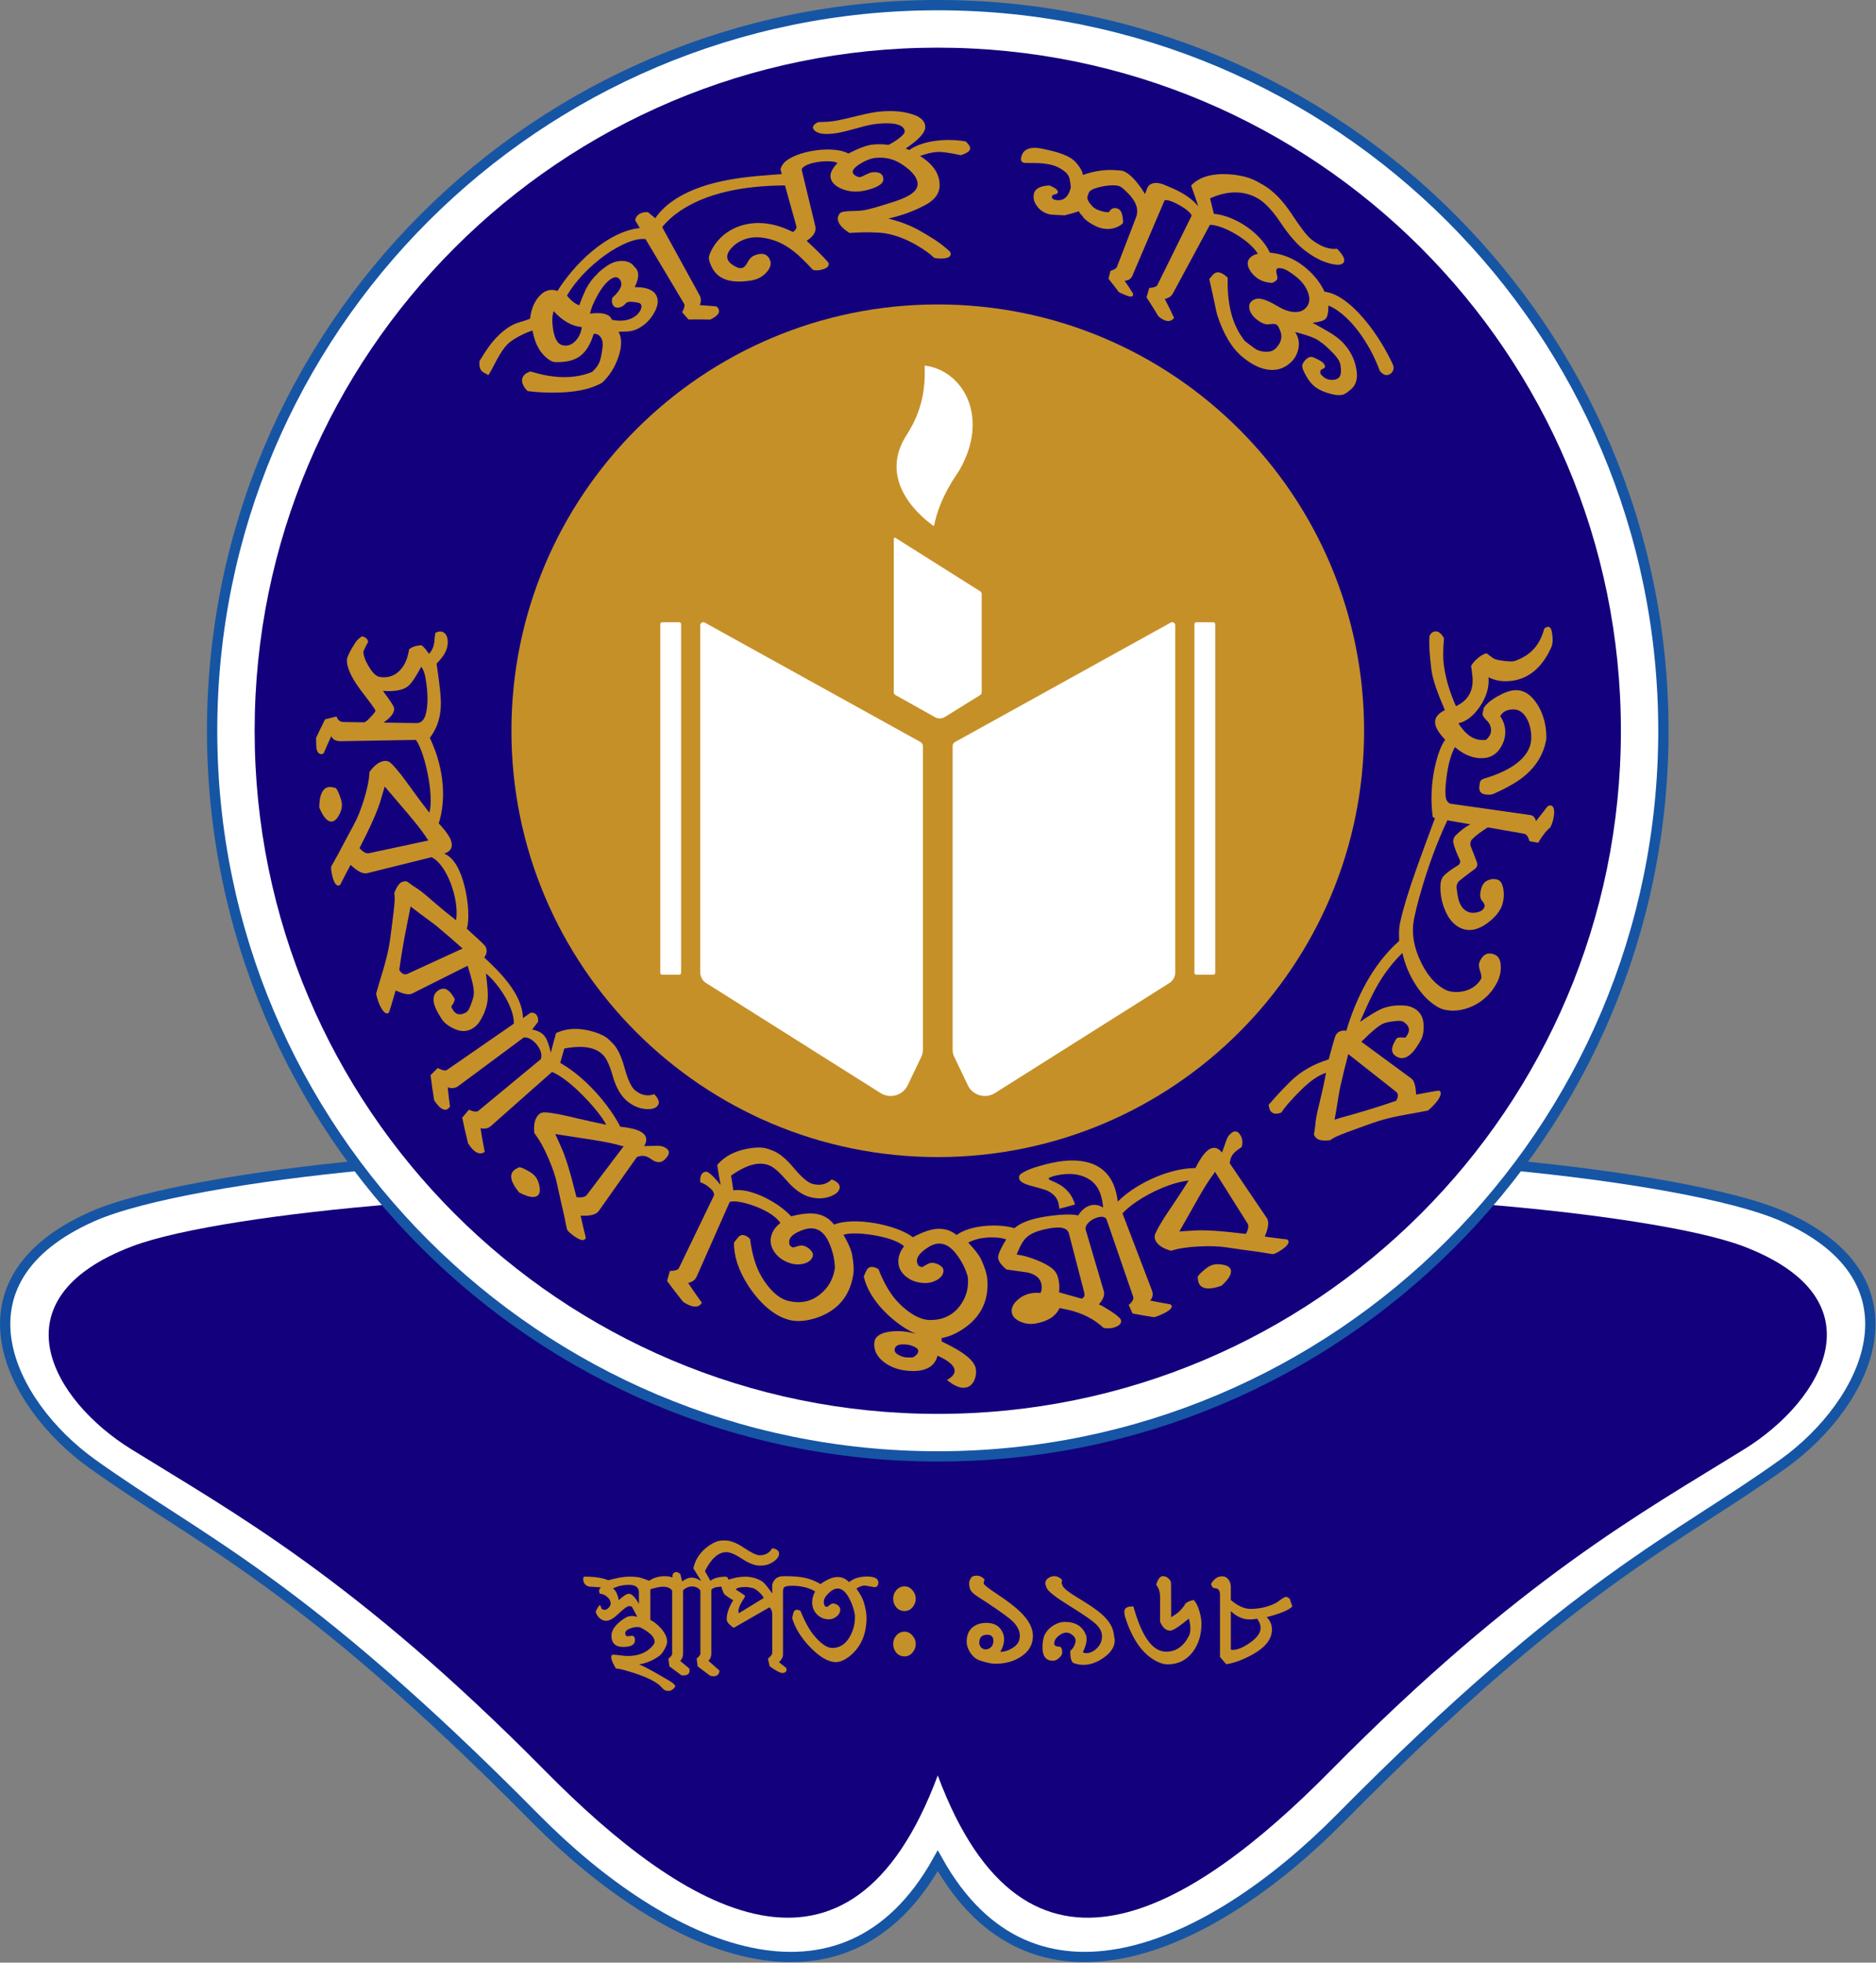 <?xml version="1.0" encoding="UTF-8" standalone="no"?>
<!-- Created with Inkscape (http://www.inkscape.org/) -->

<svg
   width="150"
   height="156.932"
   viewBox="0 0 39.688 41.522"
   version="1.1"
   id="svg5"
   xmlns="http://www.w3.org/2000/svg"
   xmlns:svg="http://www.w3.org/2000/svg"
   xmlns:rdf="http://www.w3.org/1999/02/22-rdf-syntax-ns#"
   xmlns:cc="http://creativecommons.org/ns#"
   xmlns:dc="http://purl.org/dc/elements/1.1/">
  <rect x="0" y="0" width="39.688" height="41.522" fill="#808080" stroke="none"/>
  <title
     id="title12571">Government Titumir College</title>
  <defs
     id="defs2">
    <clipPath
       id="clip0">
      <rect
         x="274"
         y="88"
         width="481"
         height="481"
         id="rect2" />
    </clipPath>
    <clipPath
       id="clip0-7">
      <rect
         x="274"
         y="88"
         width="481"
         height="481"
         id="rect2-4" />
    </clipPath>
  </defs>
  <g
     id="layer1"
     transform="translate(10.122,-20.234)">
    <g
       id="g30555"
       transform="matrix(0.174,0,0,0.174,-8.36,16.713)">
      <g
         id="g18687"
         transform="translate(-119.149,-61.343)">
        <path
           id="path2987"
           style="opacity:1;fill:#ffffff;fill-opacity:1;stroke:#1655a4;stroke-width:1.25;stroke-linecap:butt;stroke-linejoin:miter;stroke-miterlimit:4;stroke-dasharray:none;stroke-opacity:1"
           d="m 153.752,223.211 c -13.954,1.306 -27.495,3.619 -33.478,6.265 -17.674,7.816 -10.137,22.805 -0.115,30.021 12.936,9.314 25.218,14.107 53.934,43.155 15.922,16.107 37.47,25.732 48.945,5.167 11.476,20.565 33.023,10.94 48.945,-5.167 28.716,-29.048 40.998,-33.841 53.934,-43.155 10.023,-7.217 17.559,-22.206 -0.115,-30.021 -5.983,-2.646 -19.524,-4.959 -33.478,-6.265 h -69.287 z" />
        <path
           id="path13374"
           style="opacity:1;fill:#13007c;fill-opacity:1;stroke:none;stroke-width:0.234px;stroke-linecap:butt;stroke-linejoin:miter;stroke-opacity:1"
           d="m 156.985,227.978 c -13.303,1.072 -26.211,2.972 -31.915,5.144 -16.849,6.417 -9.665,18.725 -0.11,24.65 12.332,7.648 27.229,15.712 50.359,39.138 16.914,17.131 36.978,29.396 47.72,0.538 10.742,28.858 30.805,16.593 47.72,-0.538 23.129,-23.425 38.026,-31.49 50.359,-39.138 9.555,-5.925 16.74,-18.233 -0.11,-24.65 -5.704,-2.172 -18.612,-4.072 -31.915,-5.144 h -66.054 z" />
      </g>
      <path
         id="path27588"
         style="font-size:23.804px;line-height:1.25;font-family:JumunaOMJ;-inkscape-font-specification:JumunaOMJ;letter-spacing:0px;fill:#c69028;fill-opacity:1;stroke:none;stroke-width:0.524"
         d="m 78.034,207.53 c -0.168,3e-5 -0.337,0.007 -0.505,0.02 -0.39,0.027 -0.849,0.213 -1.376,0.56 -1.086,0.734 -1.745,1.674 -1.977,2.822 0.321,0.514 0.643,1.028 0.965,1.541 -0.806,-0.521 -1.444,-0.611 -2.326,0.04 l -0.222,-0.88 c -0.169,-0.173 -0.337,-0.26 -0.506,-0.26 -0.179,0 -0.327,0.107 -0.443,0.321 v 0.332 c -0.867,-0.298 -2.099,-0.147 -2.827,0.408 -0.654,-0.24 -1.043,-0.373 -1.17,-0.4 -0.306,-0.067 -0.733,-0.101 -1.281,-0.101 -0.622,0 -1.471,0.147 -2.546,0.441 -0.675,-0.294 -1.629,-0.441 -2.862,-0.441 -0.116,0 -0.174,0.094 -0.174,0.28 0,0.507 0.253,0.821 0.759,0.941 l 1.392,0.08 c -0.148,0.133 -0.221,0.28 -0.221,0.44 0,0.04 0.026,0.153 0.079,0.34 0.316,0 0.617,0.127 0.901,0.38 0.285,0.24 0.427,0.514 0.427,0.821 0,0.16 -0.084,0.327 -0.253,0.5 -0.169,0.173 -0.327,0.26 -0.475,0.26 -0.053,0 -0.137,-0.02 -0.253,-0.06 -0.116,-0.053 -0.185,-0.16 -0.206,-0.32 -0.021,-0.12 -0.084,-0.18 -0.19,-0.18 -0.253,0.36 -0.401,0.627 -0.443,0.801 0.158,0.52 0.474,0.867 0.949,1.041 0.074,0.027 0.19,0.04 0.348,0.04 0.39,0 0.891,-0.293 1.503,-0.88 0.622,-0.6 1.054,-0.901 1.297,-0.901 0.126,0 0.232,0.033 0.316,0.1 l 0.649,1.201 c -0.327,-0.067 -0.506,-0.1 -0.538,-0.1 -0.306,0 -0.548,0.04 -0.727,0.12 -0.453,0.24 -0.865,0.547 -1.234,0.921 -0.432,0.467 -0.649,0.914 -0.649,1.341 0,0.921 0.474,1.381 1.423,1.381 0.959,0 1.439,-0.274 1.439,-0.821 0,-0.36 -0.137,-0.54 -0.411,-0.54 -0.053,0 -0.132,0.014 -0.237,0.04 -0.095,0.013 -0.168,0.02 -0.221,0.02 -0.211,0 -0.316,-0.12 -0.316,-0.36 0,-0.24 0.195,-0.434 0.585,-0.58 0.306,-0.12 0.612,-0.18 0.917,-0.18 0.032,0 0.074,0.006 0.127,0.02 h 0.142 c 1.202,0.6 1.803,1.194 1.803,1.782 0,0.2 -0.184,0.467 -0.553,0.801 -0.685,0.614 -1.592,0.921 -2.72,0.921 -0.211,0 -0.511,-0.027 -0.901,-0.08 -0.39,-0.053 -0.675,-0.08 -0.854,-0.08 -0.169,0 -0.253,0.094 -0.253,0.28 0,0.294 0.189,0.76 0.569,1.401 0.264,0 0.775,0.113 1.534,0.34 1.803,0.534 3.057,1.094 3.764,1.681 0.2,0.2 0.343,0.347 0.427,0.44 0.158,0.173 0.379,0.26 0.664,0.26 0.327,0 0.606,-0.181 0.838,-0.541 -0.032,-0.2 -0.279,-0.433 -0.743,-0.7 -1.792,-1.067 -3.01,-1.728 -3.654,-1.982 0.938,-0.16 1.766,-0.514 2.483,-1.061 0.2,-0.147 0.401,-0.407 0.601,-0.78 0.211,-0.374 0.316,-0.68 0.316,-0.921 0,-0.507 -0.248,-1.047 -0.743,-1.621 -0.432,-0.48 -0.865,-0.821 -1.297,-1.021 v -3.722 c 0.83,-0.255 2.047,-0.623 2.653,0.14 v 7.665 c 0,0.187 -0.153,0.394 -0.458,0.621 l 0.126,0.941 1.455,1.08 c 0.032,0 0.068,0.007 0.111,0.02 h 0.111 c 0.517,0 0.775,-0.194 0.775,-0.58 0,-0.027 -0.011,-0.114 -0.032,-0.26 l -1.107,-0.921 c 0.232,-0.24 0.348,-0.534 0.348,-0.88 v -7.685 c 0.503,-0.588 1.576,-0.72 2.104,0 v 7.645 c 0,0.187 -0.153,0.394 -0.458,0.621 l 0.127,0.961 1.518,1.141 c 0.169,0.04 0.305,0.06 0.411,0.06 0.443,0 0.685,-0.227 0.728,-0.68 l -1.344,-1.201 c 0.232,-0.24 0.348,-0.534 0.348,-0.881 v -7.705 c 0.1,-0.254 0.51,-0.399 1.228,-0.432 0.045,0.248 0.159,0.552 0.341,0.913 0.38,0.307 0.743,0.553 1.091,0.74 -0.527,0.841 -0.791,1.615 -0.791,2.322 0,0.307 0.284,0.654 0.854,1.041 l 4.349,-2.502 c 0.221,0.213 0.332,0.493 0.332,0.84 v 4.703 c 0,0.187 -0.174,0.42 -0.522,0.701 l 0.206,0.921 c 0.759,0.547 1.265,0.821 1.518,0.821 0.358,0 0.537,-0.14 0.537,-0.421 0,-0.027 -0.011,-0.086 -0.032,-0.18 l -0.886,-0.721 c 0.327,-0.294 0.49,-0.607 0.49,-0.941 v -7.645 c 0,-0.267 0.057,-0.448 0.172,-0.542 0.554,-0.299 2.601,-0.204 3.735,0.542 -0.242,0.427 -0.364,0.867 -0.364,1.321 0,0.574 0.195,1.061 0.585,1.461 0.401,0.4 0.886,0.601 1.455,0.601 0.327,0 0.638,-0.113 0.933,-0.34 0.295,-0.24 0.443,-0.527 0.443,-0.861 0,-0.187 -0.095,-0.353 -0.285,-0.5 -0.179,-0.147 -0.374,-0.22 -0.585,-0.22 -0.127,0 -0.279,0.073 -0.458,0.22 -0.169,0.133 -0.259,0.2 -0.269,0.2 -0.074,0 -0.169,-0.04 -0.285,-0.12 -0.084,-0.187 -0.126,-0.347 -0.126,-0.48 0,-0.334 0.195,-0.687 0.585,-1.06 0.39,-0.387 0.759,-0.58 1.107,-0.58 0.527,0 1.001,0.407 1.423,1.221 0.327,0.614 0.549,1.261 0.665,1.941 l 0.016,0.12 v 0.16 c 0,0.921 -0.227,1.754 -0.68,2.502 -0.517,0.854 -1.207,1.28 -2.072,1.28 -0.633,0 -1.365,-0.494 -2.198,-1.481 -0.58,-0.694 -1.139,-1.701 -1.676,-3.022 -0.148,-0.093 -0.29,-0.14 -0.427,-0.14 -0.211,0 -0.353,0.113 -0.427,0.34 -0.063,0.227 -0.116,0.447 -0.158,0.66 0.337,1.147 1.002,2.262 1.993,3.342 1.255,1.348 2.367,2.021 3.337,2.021 0.527,0 1.123,-0.274 1.787,-0.821 1.286,-1.094 1.93,-2.628 1.93,-4.603 0,-0.48 -0.111,-1.101 -0.332,-1.861 -0.137,-0.454 -0.437,-1.007 -0.901,-1.661 0.39,-0.24 0.728,-0.36 1.012,-0.36 0.063,0 0.469,0.067 1.217,0.2 0.137,-0.04 0.211,-0.06 0.221,-0.06 0.148,-0.093 0.222,-0.26 0.222,-0.501 0,-0.494 -0.464,-0.74 -1.392,-0.74 -0.896,0 -1.619,0.227 -2.167,0.68 -0.411,-0.414 -0.875,-0.621 -1.392,-0.621 -0.59,0 -1.286,0.287 -2.087,0.861 -1.517,-0.91 -2.9,-0.957 -4.476,-0.961 -0.622,0 -1.044,0.234 -1.265,0.701 -0.063,0.133 -0.106,0.233 -0.127,0.3 v 1.101 c -0.569,-0.827 -0.996,-1.327 -1.281,-1.501 -0.611,-0.36 -1.292,-0.541 -2.04,-0.541 -0.19,0 -0.427,0.02 -0.712,0.06 -0.285,0.027 -0.669,0.114 -1.154,0.26 -0.05,0.015 -0.095,0.03 -0.141,0.045 -0.028,-0.189 -0.119,-0.311 -0.274,-0.366 -0.854,0 -1.492,0.167 -1.914,0.501 l -0.665,-1.181 c 0.77,-1.534 1.64,-2.301 2.61,-2.301 0.453,0 1.091,0.273 1.914,0.82 0.833,0.547 1.566,0.821 2.198,0.821 0.559,0 1.044,-0.127 1.455,-0.38 0.559,-0.347 0.838,-0.707 0.838,-1.08 0,-0.347 -0.279,-0.567 -0.838,-0.66 -0.327,0.574 -0.838,0.86 -1.534,0.86 -0.358,0 -0.986,-0.3 -1.882,-0.901 -0.885,-0.6 -1.654,-0.9 -2.308,-0.901 v 0 z m 30.604,4.283 c -0.264,7e-5 -0.47,0.054 -0.618,0.16 -0.212,0.267 -0.317,0.52 -0.317,0.76 0,0.387 0.074,0.694 0.222,0.921 0.148,0.213 0.417,0.447 0.809,0.701 1.766,1.134 3.046,2.015 3.839,2.642 0.867,0.694 1.301,1.401 1.301,2.121 0,0.08 -0.016,0.207 -0.048,0.38 -0.064,0.44 -0.36,0.821 -0.888,1.141 -0.486,0.294 -0.967,0.44 -1.443,0.44 0.307,-0.52 0.46,-1.041 0.46,-1.561 0,-0.187 -0.026,-0.374 -0.079,-0.56 -0.328,-0.934 -1.015,-1.401 -2.062,-1.401 -0.73,0 -1.317,0.2 -1.761,0.601 -0.434,0.4 -0.65,0.967 -0.65,1.701 0,0.387 0.127,0.794 0.38,1.221 0.254,0.414 0.55,0.714 0.888,0.901 0.222,0.12 0.629,0.254 1.222,0.401 0.338,0.093 0.693,0.14 1.063,0.14 1.132,0 2.131,-0.273 2.998,-0.82 1.005,-0.64 1.507,-1.495 1.507,-2.562 0,-0.961 -0.518,-1.941 -1.555,-2.942 -0.613,-0.6 -1.576,-1.334 -2.887,-2.202 -1.036,-0.68 -1.554,-1.101 -1.554,-1.261 0,-0.04 0.016,-0.113 0.048,-0.22 0.032,-0.107 0.048,-0.193 0.048,-0.26 -0.275,-0.293 -0.582,-0.441 -0.92,-0.441 z m 9.429,0.06 c -0.254,0 -0.492,0.073 -0.714,0.22 -0.254,0.16 -0.381,0.367 -0.381,0.621 0,0.173 0.063,0.393 0.19,0.66 0.201,0.4 1.143,1.121 2.824,2.161 1.83,1.134 2.929,1.914 3.3,2.341 0.381,0.414 0.571,0.854 0.571,1.321 0,0.56 -0.206,1.041 -0.619,1.441 -0.412,0.4 -0.846,0.601 -1.301,0.601 -0.159,0 -0.296,-0.04 -0.412,-0.12 0.307,-0.6 0.46,-1.121 0.46,-1.561 0,-0.24 -0.027,-0.42 -0.08,-0.54 -0.423,-1.054 -1.28,-1.581 -2.57,-1.581 -0.455,0 -0.909,0.14 -1.364,0.42 -0.455,0.267 -0.804,0.627 -1.047,1.081 -0.201,0.387 -0.301,0.914 -0.301,1.581 0,1.094 0.418,1.641 1.253,1.641 0.222,0 0.428,-0.073 0.619,-0.22 0.349,-0.254 0.523,-0.514 0.523,-0.781 0,-0.48 -0.127,-0.72 -0.381,-0.72 -0.391,0 -0.587,-0.127 -0.587,-0.38 0,-0.32 0.169,-0.62 0.507,-0.901 0.338,-0.28 0.666,-0.42 0.983,-0.42 0.243,0 0.486,0.1 0.73,0.3 0.254,0.2 0.381,0.42 0.381,0.66 0,0.2 -0.063,0.427 -0.19,0.68 -0.127,0.254 -0.275,0.434 -0.444,0.541 -0.011,0.04 -0.016,0.086 -0.016,0.14 0,0.827 0.148,1.294 0.444,1.401 0.37,0.133 0.756,0.2 1.158,0.2 0.825,0 1.65,-0.293 2.475,-0.88 0.888,-0.627 1.333,-1.334 1.333,-2.121 0,-0.08 -0.021,-0.214 -0.064,-0.401 -0.032,-0.187 -0.053,-0.327 -0.064,-0.42 -0.127,-0.867 -0.693,-1.715 -1.698,-2.542 -0.486,-0.414 -1.412,-1.034 -2.776,-1.861 -1.036,-0.627 -1.613,-1.087 -1.729,-1.38 -0.085,-0.187 -0.132,-0.32 -0.143,-0.401 0.042,-0.053 0.063,-0.167 0.063,-0.34 -0.286,-0.294 -0.597,-0.44 -0.936,-0.44 z m 13.204,0 c -0.338,0 -0.614,0.347 -0.825,1.041 0.317,0.4 0.476,0.901 0.476,1.501 v 3.002 c 0.307,0.721 0.714,1.081 1.222,1.081 0.275,0 0.772,-0.28 1.491,-0.841 0.233,-0.173 0.492,-0.38 0.777,-0.62 0.127,0.374 0.19,0.787 0.19,1.241 0,0.36 -0.058,0.647 -0.174,0.86 -0.656,1.281 -1.576,1.921 -2.761,1.921 -1.65,0 -2.977,-1.828 -3.982,-5.484 -0.032,-0.013 -0.074,-0.02 -0.127,-0.02 -0.656,0 -0.983,0.213 -0.983,0.64 0,0.213 0.026,0.407 0.079,0.58 0.878,2.842 2.205,4.683 3.982,5.523 0.423,0.2 0.83,0.301 1.222,0.301 1.269,0 2.289,-0.514 3.061,-1.541 0.687,-0.934 1.031,-2.068 1.031,-3.402 0,-0.454 -0.085,-0.967 -0.254,-1.541 -0.19,-0.64 -0.423,-1.088 -0.698,-1.341 -0.677,0.147 -1.053,0.374 -1.127,0.681 -0.275,0.36 -0.513,0.627 -0.714,0.801 -0.116,0.107 -0.412,0.313 -0.888,0.62 l -0.016,-4.103 c 0,-0.24 -0.106,-0.447 -0.317,-0.621 -0.201,-0.187 -0.423,-0.28 -0.666,-0.28 z m 7.191,0.02 c -0.55,0 -0.999,0.313 -1.348,0.94 0.106,0.334 0.243,0.501 0.412,0.501 0.455,0 0.682,0.274 0.682,0.821 v 7.545 l 0.746,0.88 c 0.941,-0.12 2.025,-0.521 3.252,-1.201 1.544,-0.867 2.316,-1.874 2.316,-3.022 0,-0.56 -0.212,-1.061 -0.635,-1.501 1.671,-0.427 2.707,-0.86 3.109,-1.301 l -0.317,-0.941 c -0.18,-0.147 -0.333,-0.22 -0.46,-0.22 -0.116,0 -0.318,0.107 -0.603,0.32 -0.36,0.254 -0.56,0.393 -0.603,0.42 -0.952,0.48 -1.983,0.721 -3.093,0.721 -0.761,0 -1.56,-0.36 -2.396,-1.081 v -1.601 c 0,-0.347 -0.1,-0.647 -0.301,-0.901 -0.19,-0.254 -0.444,-0.38 -0.762,-0.38 z m -72.143,1.041 c 0.822,0 1.234,0.3 1.234,0.901 v 1.421 c -0.443,-0.827 -0.854,-1.241 -1.234,-1.241 -0.232,0 -0.638,0.26 -1.218,0.78 -0.116,-0.694 -0.348,-1.167 -0.696,-1.421 0.58,-0.294 1.218,-0.44 1.914,-0.44 z m 33.495,0.181 c -0.382,0.01 -0.703,0.166 -0.965,0.469 -0.255,0.297 -0.382,0.642 -0.382,1.033 0,0.391 0.127,0.744 0.382,1.057 0.271,0.297 0.605,0.446 1.003,0.446 0.382,0 0.7,-0.149 0.955,-0.446 0.271,-0.313 0.406,-0.665 0.406,-1.057 0,-0.391 -0.135,-0.736 -0.406,-1.033 -0.255,-0.313 -0.573,-0.469 -0.955,-0.469 -0.012,0 -0.025,-2.5e-4 -0.037,0 z m -19.293,0.079 c 0.232,0 0.533,0.047 0.902,0.14 0.2,0.053 0.453,0.22 0.759,0.501 0.306,0.28 0.485,0.514 0.537,0.701 l -3.005,1.841 c -0.042,-0.093 -0.063,-0.174 -0.063,-0.24 0,-0.28 0.132,-0.647 0.395,-1.101 l 0.411,-0.68 c 0,-0.053 -0.021,-0.106 -0.064,-0.16 -0.422,-0.294 -0.78,-0.527 -1.075,-0.701 0.158,-0.2 0.559,-0.301 1.202,-0.301 z m 59.004,2.942 c 0.73,0.667 1.476,1.001 2.237,1.001 0.412,0 0.73,-0.033 0.952,-0.1 0.243,0.334 0.381,0.647 0.412,0.94 0.011,0.04 0.016,0.107 0.016,0.201 0,0.587 -0.433,1.187 -1.301,1.801 -0.814,0.574 -1.518,0.86 -2.11,0.86 -0.085,0 -0.153,-0.013 -0.206,-0.04 z m -39.711,2.489 c -0.382,0.01 -0.703,0.166 -0.965,0.469 -0.255,0.297 -0.382,0.642 -0.382,1.033 0,0.391 0.127,0.744 0.382,1.057 0.271,0.297 0.605,0.446 1.003,0.446 0.382,0 0.7,-0.149 0.955,-0.446 0.271,-0.313 0.406,-0.665 0.406,-1.057 0,-0.391 -0.135,-0.736 -0.406,-1.033 -0.255,-0.313 -0.573,-0.469 -0.955,-0.469 -0.012,0 -0.025,-2.5e-4 -0.037,0 z m 10.077,0.373 c 0.508,0 0.762,0.24 0.762,0.721 0,0.414 -0.143,0.714 -0.428,0.901 -0.18,0.107 -0.344,0.16 -0.492,0.16 -0.222,0 -0.412,-0.08 -0.571,-0.24 -0.148,-0.16 -0.222,-0.354 -0.222,-0.58 0,-0.64 0.317,-0.961 0.952,-0.961 z" />
      <g
         id="g30528">
        <path
           d="m 15.037,109.088 c 0,-49.072 39.781,-88.853 88.853,-88.853 49.072,0 88.853,39.781 88.853,88.853 0,49.072 -39.781,88.853 -88.853,88.853 -49.072,0 -88.853,-39.781 -88.853,-88.853 z"
           fill="#4472c4"
           fill-rule="evenodd"
           id="path7"
           style="fill:#1655a4;fill-opacity:1;stroke-width:0.37" />
        <path
           d="m 16.289,109.088 c 0,-48.381 39.22,-87.601 87.601,-87.601 48.381,0 87.601,39.22 87.601,87.601 0,48.381 -39.22,87.601 -87.601,87.601 -48.381,0 -87.601,-39.22 -87.601,-87.601 z"
           fill="#4472c4"
           fill-rule="evenodd"
           id="path872"
           style="fill:#ffffff;fill-opacity:1;stroke-width:0.365" />
        <g
           id="g30506">
          <path
             d="m 20.833,109.088 c 0,-45.871 37.186,-83.058 83.058,-83.058 45.871,0 83.058,37.186 83.058,83.058 0,45.871 -37.186,83.058 -83.058,83.058 -45.871,0 -83.058,-37.186 -83.058,-83.058 z"
             fill="#4472c4"
             fill-rule="evenodd"
             id="path892"
             style="fill:#13007c;fill-opacity:1;stroke-width:0.346" />
          <g
             id="g30478">
            <path
               id="path7-4"
               style="fill:#c69028;fill-opacity:1;stroke:none;stroke-width:0.703;stroke-miterlimit:4;stroke-dasharray:none;stroke-opacity:1"
               d="m 117.159,161.765 c -1.496,0.374 -2.548,0.749 -3.184,1.219 -0.168,0.119 -0.23,0.304 -0.184,0.558 0.055,0.304 0.443,0.578 1.181,0.799 1.191,0.335 1.863,0.508 2.126,0.62 0.791,0.343 1.288,0.851 1.465,1.551 0.055,0.216 0.089,0.447 0.103,0.692 0.64,-0.162 1.277,-0.334 1.911,-0.516 -0.352,-1.221 -1.125,-2.082 -2.27,-2.636 -0.352,-0.159 -0.611,-0.276 -0.801,-0.355 -0.07,-0.036 -0.113,-0.087 -0.129,-0.154 -0.012,-0.05 0.015,-0.092 0.082,-0.126 0.293,-0.108 0.462,-0.17 0.521,-0.185 1.263,-0.326 2.371,-0.348 3.378,-0.04 1.127,0.357 1.907,1.062 2.293,2.164 0.182,0.518 0.298,1.088 0.343,1.708 -1.22,-0.779 -2.396,-0.089 -3.032,0.96 -0.445,-0.142 -1.206,-0.153 -2.304,-0.075 -0.914,0.086 -1.706,0.192 -2.391,0.335 -1.382,0.287 -2.392,0.694 -3.051,1.283 -2.013,-0.602 -5.385,-0.385 -7.035,0.824 -0.647,-0.509 -1.347,-0.758 -2.124,-0.756 -0.055,1.5e-4 -0.11,0.002 -0.167,0.004 -0.854,0.043 -1.843,0.393 -3.029,1.029 -1.02,-0.795 -2.83,-1.402 -4.621,-1.711 -1.795,-0.31 -3.688,-0.343 -4.952,0.175 -0.505,-0.649 -1.125,-1.06 -1.88,-1.245 -0.866,-0.212 -1.96,-0.119 -3.349,0.236 -1.193,-1.341 -3.752,-2.85 -5.778,-3.141 -0.432,-0.062 -0.851,-0.072 -1.245,-0.015 -0.101,-0.6 -0.192,-1.198 -0.275,-1.796 1.071,-0.751 2.019,-1.214 2.869,-1.379 0.631,-0.122 1.209,-0.08 1.75,0.13 0.597,0.232 1.297,0.871 2.194,1.913 0.909,1.045 1.845,1.689 2.736,1.932 0.787,0.215 1.517,0.228 2.172,0.046 0.89,-0.25 1.375,-0.625 1.475,-1.095 0.093,-0.438 -0.234,-0.792 -0.963,-1.087 -0.612,0.614 -1.41,0.803 -2.365,0.54 -0.485,-0.133 -1.256,-0.752 -2.197,-1.871 -0.93,-1.118 -1.763,-1.837 -2.591,-2.163 -0.213,-0.084 -0.429,-0.161 -0.647,-0.231 -0.209,-0.07 -0.445,-0.114 -0.711,-0.134 -0.375,-0.028 -0.807,-0.007 -1.302,0.057 -1.748,0.25 -3.132,0.897 -4.108,2.06 0.121,0.804 0.259,1.61 0.414,2.417 -0.682,-0.842 -1.208,-1.375 -1.632,-1.597 -0.322,-0.033 -0.557,0.084 -0.703,0.357 -0.121,0.227 -0.167,0.534 -0.133,0.921 0.377,0.121 0.736,0.326 1.082,0.615 0.404,0.318 0.604,0.633 0.595,0.954 l -4.28,8.862 c -0.105,0.217 -0.469,0.338 -1.098,0.351 -0.115,0.403 -0.228,0.807 -0.34,1.211 0.625,0.854 1.274,1.7 1.949,2.538 0.27,0.177 0.498,0.305 0.681,0.385 0.26,0.113 0.494,0.177 0.701,0.192 0.407,0.03 0.708,-0.127 0.903,-0.464 -0.15,-0.206 -0.298,-0.412 -0.445,-0.619 -0.421,-0.593 -0.83,-1.19 -1.227,-1.789 0.515,-0.106 0.86,-0.368 1.041,-0.776 l 4.013,-9.071 c 0.26,-0.084 0.647,-0.083 1.102,-0.017 1.588,0.231 4.204,1.275 5.061,2.573 -0.527,0.409 -0.888,0.886 -1.07,1.441 -0.23,0.701 -0.129,1.397 0.332,2.081 0.477,0.689 1.183,1.169 2.101,1.419 0.526,0.144 1.067,0.133 1.613,-0.032 0.55,-0.182 0.87,-0.488 0.969,-0.905 0.055,-0.234 -0.046,-0.478 -0.299,-0.734 -0.236,-0.252 -0.517,-0.42 -0.845,-0.505 -0.197,-0.051 -0.458,-0.022 -0.787,0.084 -0.308,0.094 -0.471,0.138 -0.488,0.133 -0.115,-0.032 -0.25,-0.123 -0.402,-0.274 -0.065,-0.269 -0.072,-0.486 -0.024,-0.65 0.12,-0.414 0.546,-0.76 1.263,-1.062 0.722,-0.319 1.334,-0.418 1.858,-0.29 0.793,0.194 1.389,0.863 1.832,2.025 0.348,0.879 0.543,1.765 0.567,2.661 -0.001,0.052 -0.002,0.104 -0.003,0.157 l -0.039,0.202 c -0.221,1.164 -0.793,2.151 -1.762,2.933 -1.103,0.893 -2.434,1.162 -3.926,0.771 -1.087,-0.285 -2.189,-1.258 -3.175,-2.91 -0.684,-1.159 -1.165,-2.697 -1.402,-4.597 -0.185,-0.196 -0.381,-0.334 -0.59,-0.414 -0.321,-0.122 -0.59,-0.071 -0.81,0.156 -0.204,0.234 -0.389,0.465 -0.556,0.694 -0.025,1.575 0.509,3.337 1.723,5.22 1.546,2.361 3.313,3.764 5.037,4.196 0.938,0.235 2.091,0.141 3.409,-0.309 2.576,-0.921 3.953,-2.736 4.34,-5.241 0.095,-0.614 0.033,-1.426 -0.16,-2.451 -0.124,-0.615 -0.478,-1.389 -1.033,-2.351 0.632,-0.266 2.123,-0.214 3.603,0.028 1.478,0.241 3.028,0.685 3.76,1.36 -0.414,0.524 -0.649,1.073 -0.693,1.656 -0.055,0.736 0.212,1.387 0.824,1.94 0.629,0.554 1.43,0.85 2.381,0.873 0.546,0.013 1.068,-0.127 1.558,-0.419 0.009,-0.006 0.018,-0.011 0.026,-0.017 0.472,-0.306 0.701,-0.673 0.696,-1.095 -0.003,-0.241 -0.16,-0.453 -0.467,-0.641 -0.075,-0.049 -0.152,-0.091 -0.23,-0.127 -0.224,-0.104 -0.461,-0.157 -0.712,-0.16 -0.204,-0.002 -0.45,0.088 -0.744,0.271 -0.276,0.166 -0.424,0.247 -0.442,0.246 -0.12,-0.003 -0.272,-0.06 -0.456,-0.17 -0.128,-0.245 -0.187,-0.454 -0.18,-0.626 0.017,-0.43 0.347,-0.869 0.971,-1.335 0.558,-0.432 1.074,-0.672 1.563,-0.719 0.058,-0.006 0.115,-0.008 0.172,-0.009 0.816,-0.002 1.556,0.504 2.265,1.525 0.549,0.77 0.952,1.582 1.191,2.447 0.011,0.051 0.023,0.102 0.035,0.153 l 0.011,0.206 c 0.065,1.183 -0.252,2.278 -1.005,3.271 -0.671,0.887 -1.567,1.435 -2.668,1.622 0,0 0,0 0,0 -0.304,0.052 -0.624,0.076 -0.958,0.071 -1.124,-0.015 -2.427,-0.695 -3.781,-2.061 -0.943,-0.96 -1.78,-2.337 -2.47,-4.124 -0.227,-0.146 -0.451,-0.232 -0.673,-0.259 -0.342,-0.041 -0.59,0.073 -0.749,0.347 -0.141,0.276 -0.265,0.545 -0.371,0.808 0.358,1.534 1.302,3.115 2.931,4.65 1.163,1.082 2.319,1.854 3.418,2.323 -0.648,-0.178 -1.207,-0.284 -1.686,-0.313 -0.842,-0.05 -1.555,0.005 -2.15,0.177 -0.753,0.226 -1.166,0.612 -1.224,1.177 -0.092,0.887 0.271,1.68 1.125,2.358 0.852,0.676 1.967,1.058 3.313,1.115 1.844,0.077 2.928,-0.581 3.246,-1.864 0.01,0.005 0.02,0.009 0.03,0.014 1.334,0.614 2.033,1.201 2.05,1.814 0.01,0.394 -0.296,0.774 -0.932,1.127 0.795,0.659 1.491,0.972 2.056,0.95 0.545,-0.022 0.951,-0.292 1.214,-0.806 0.207,-0.39 0.293,-0.834 0.263,-1.331 -0.069,-1.149 -1.528,-2.241 -4.183,-3.496 l -0.003,-0.412 c 0.792,-0.125 1.668,-0.487 2.597,-1.093 2.28,-1.514 3.179,-3.607 2.951,-6.132 -0.056,-0.618 -0.311,-1.392 -0.745,-2.341 -0.268,-0.567 -0.798,-1.233 -1.568,-2.033 1.241,-0.705 3.383,-0.827 4.619,-0.394 -0.679,1.117 -1.023,1.86 -0.976,2.276 0.045,0.391 0.378,0.858 1.02,1.382 1.619,0.244 2.502,0.339 2.614,0.372 0.943,0.243 1.493,0.704 1.625,1.414 0.085,0.456 0.042,0.813 -0.134,1.072 -0.341,-0.043 -0.698,-0.033 -1.075,0.03 -0.681,0.113 -1.26,0.399 -1.75,0.866 -0.492,0.449 -0.714,0.926 -0.649,1.438 0.058,0.459 0.379,0.836 0.974,1.118 0.595,0.282 1.229,0.37 1.89,0.262 1.513,-0.248 2.501,-0.9 2.946,-1.886 0.331,0.069 0.79,0.161 1.121,0.231 1.699,0.409 3.108,1.117 4.222,2.181 0.473,0.083 0.874,0.075 1.198,-0.02 0.744,-0.218 1.047,-0.541 0.92,-0.95 -0.067,-0.215 -0.459,-0.547 -1.165,-1.019 -0.626,-0.406 -1.123,-0.7 -1.509,-0.878 0.543,-0.598 0.732,-1.141 0.591,-1.617 l -2.209,-7.486 c -0.068,-0.544 0.498,-1.06 1.106,-1.333 0.608,-0.273 1.28,-0.313 1.45,0.138 l 3.229,9.377 c 0.095,0.275 -0.082,0.611 -0.543,0.999 0.156,0.346 0.312,0.693 0.468,1.039 0.861,0.166 1.73,0.316 2.608,0.45 0.1,-0.018 0.187,-0.041 0.262,-0.069 1.406,-0.523 2.02,-0.995 1.879,-1.339 -0.026,-0.064 -0.079,-0.116 -0.16,-0.157 -0.824,-0.139 -1.64,-0.292 -2.447,-0.459 0.323,-0.359 0.39,-0.771 0.213,-1.237 l -3.579,-9.36 c 0.431,-0.474 1.03,-0.965 1.721,-1.433 1.738,-1.176 4.208,-2.314 6.326,-2.563 -1.519,2.425 -2.675,4.016 -3.177,4.853 -0.603,1 -0.934,1.615 -0.952,1.89 -0.019,0.177 7.9e-4,0.336 0.062,0.478 0.25,0.584 0.884,1.036 1.928,1.32 0.906,-0.294 2.036,-0.457 3.428,-0.528 1.294,-0.06 2.4,-0.03 3.329,0.12 1.48,0.228 2.829,0.403 3.816,0.535 0.71,0.122 1.318,0.216 1.778,0.283 0.188,10e-4 0.543,-0.164 1.055,-0.503 0.745,-0.494 1.01,-0.892 0.816,-1.173 -0.029,-0.042 -0.066,-0.079 -0.112,-0.111 -0.915,-0.1 -1.822,-0.218 -2.721,-0.352 0.466,-1.079 0.533,-1.829 0.256,-2.239 l -4.518,-6.68 c 0.124,-1.132 0.709,-1.427 1.462,-1.973 0.165,-0.61 0.074,-1.134 -0.256,-1.574 -0.278,-0.372 -0.602,-0.417 -0.972,-0.146 -0.295,0.216 -0.5,0.5 -0.619,0.858 -0.175,0.513 -0.358,1.026 -0.55,1.539 -0.497,-0.619 -1.027,-0.734 -1.598,-0.363 -0.523,0.34 -1.043,1.086 -1.632,2.254 -2.453,-0.009 -5.481,1.123 -7.739,2.674 -0.621,0.428 -1.199,0.897 -1.703,1.4 -0.099,-0.752 -0.249,-1.377 -0.441,-1.873 -0.632,-1.634 -1.794,-2.578 -3.421,-2.947 -1.367,-0.314 -2.917,-0.208 -4.754,0.251 -1e-5,-1e-5 -2e-5,-2e-5 -3e-5,-4e-5 z M 64.372,147.091 c -0.159,-0.166 -0.324,-0.326 -0.494,-0.482 -0.39,-0.365 -0.986,-0.661 -1.803,-0.916 -1.696,-0.506 -3.225,-0.494 -4.597,0.156 -0.224,0.782 -0.434,1.573 -0.629,2.372 -0.463,-1.748 -0.673,-2.469 -2.268,-2.811 0.237,-0.315 0.476,-0.628 0.716,-0.94 0.032,-0.335 -0.024,-0.604 -0.169,-0.808 -0.154,-0.217 -0.392,-0.318 -0.717,-0.304 l -0.953,0.661 c -0.065,-2.966 -2.894,-5.662 -4.708,-7.374 0.321,-0.432 0.377,-0.859 0.171,-1.29 -0.118,-0.246 -0.846,-0.879 -2.2,-2.12 0,0 0,0 0,0 0.001,8e-4 -0.089,-0.081 -0.088,-0.081 0.334,-1.125 0.193,-3.228 -0.252,-5.063 -0.449,-1.853 -1.24,-3.587 -2.503,-4.062 0.752,-0.253 1.042,-0.711 0.891,-1.375 -0.139,-0.608 -0.66,-1.352 -1.554,-2.308 0.835,-2.592 0.821,-6.358 -1.076,-10.397 0.21,-0.278 0.394,-0.565 0.553,-0.862 0.469,-0.876 0.721,-1.837 0.773,-2.914 0.057,-1.2 -0.16,-2.868 -0.509,-5.247 0.762,-0.777 1.202,-1.479 1.318,-2.152 0.067,-0.391 0.054,-0.747 -0.042,-1.073 -0.137,-0.382 -0.363,-0.607 -0.683,-0.671 -0.202,-0.04 -0.449,0.009 -0.739,0.152 -0.003,0.016 -0.006,0.032 -0.009,0.048 -0.028,0.144 -0.058,0.346 -0.088,0.605 -0.013,0.263 -0.03,0.458 -0.052,0.587 -0.094,0.545 -0.302,0.981 -0.63,1.314 -0.399,-0.591 -0.711,-0.946 -0.956,-1.054 -0.671,0.059 -1.16,0.229 -1.464,0.511 -0.172,1.128 -0.542,1.979 -1.145,2.573 -0.586,0.612 -1.326,0.887 -2.232,0.8 -0.205,-0.02 -0.34,-0.05 -0.405,-0.093 -0.332,-0.122 -0.727,-0.539 -1.163,-1.267 -0.419,-0.727 -0.619,-1.324 -0.609,-1.769 0.228,-0.527 0.426,-0.909 0.583,-1.143 -0.063,-0.381 -0.32,-0.61 -0.778,-0.685 -0.353,0.244 -0.62,0.506 -0.8,0.782 -0.633,0.984 -0.957,1.663 -0.995,1.978 -0.098,0.809 0.397,2.052 1.541,3.615 1.226,1.624 1.893,2.473 1.92,2.672 -0.076,0.195 -0.299,0.473 -0.669,0.845 -0.352,0.372 -0.594,0.561 -0.732,0.559 l -2.473,-0.036 c -0.429,-0.006 -0.719,-0.229 -0.863,-0.673 -0.467,0.113 -0.933,0.229 -1.399,0.347 -0.231,0.459 -0.458,0.922 -0.68,1.389 -0.138,0.291 -0.275,0.583 -0.41,0.877 0.008,0.688 0.031,1.125 0.051,1.277 0.099,0.473 0.307,0.701 0.616,0.69 0.052,-0.002 0.136,-0.035 0.254,-0.098 0.301,-0.706 0.611,-1.404 0.932,-2.093 0.176,0.424 0.567,0.628 1.168,0.617 l 9.119,-0.16 c 0.573,0.795 1.102,2.467 1.438,4.156 0.337,1.691 0.505,3.515 0.198,4.7 -1.754,-2.262 -2.852,-3.895 -3.465,-4.655 -0.732,-0.91 -1.197,-1.432 -1.449,-1.543 -0.159,-0.079 -0.316,-0.114 -0.47,-0.106 -0.635,0.035 -1.277,0.475 -1.902,1.358 -0.035,0.951 -0.27,2.068 -0.682,3.399 -0.389,1.235 -0.797,2.263 -1.257,3.083 -0.725,1.312 -1.351,2.516 -1.815,3.398 -0.359,0.625 -0.656,1.163 -0.877,1.571 -0.066,0.176 -0.033,0.566 0.11,1.164 0.207,0.869 0.49,1.256 0.821,1.171 0.05,-0.013 0.097,-0.035 0.142,-0.067 0.409,-0.825 0.831,-1.637 1.266,-2.434 0.853,0.809 1.534,1.131 2.015,1.012 l 7.826,-1.944 c 0.968,0.462 1.795,1.755 2.344,3.212 0.547,1.452 0.848,3.145 0.641,4.452 -0.913,-0.702 -1.814,-1.44 -2.702,-2.213 -0.73,-0.651 -1.334,-1.157 -1.839,-1.512 -0.252,-0.177 -0.44,-0.301 -0.569,-0.372 -0.282,-0.198 -0.564,-0.398 -0.845,-0.602 -0.09,-0.066 -0.267,-0.062 -0.532,0.012 -0.379,0.106 -0.734,0.574 -1.038,1.418 0.138,0.464 0.031,1.545 -0.21,3.374 -0.191,1.565 -0.334,2.705 -0.508,3.501 -0.112,0.544 -0.256,1.13 -0.432,1.764 -0.082,0.295 -0.17,0.6 -0.265,0.916 -0.073,0.263 -0.357,1.127 -0.786,2.639 0.128,0.595 0.3,1.108 0.511,1.534 0.353,0.712 0.69,0.982 0.994,0.825 0.092,-0.047 0.352,-0.985 0.877,-2.747 0.959,0.452 1.629,0.565 1.995,0.382 l 6.748,-3.383 c 0.493,1.521 0.769,2.595 0.763,3.29 -5.29e-4,0.313 -0.108,0.746 -0.317,1.307 -0.2,0.577 -0.389,0.925 -0.581,1.04 -0.735,0.44 -1.303,0.338 -1.687,-0.33 -0.089,-0.154 -0.143,-0.267 -0.163,-0.338 0.346,-0.504 0.474,-0.837 0.38,-1.006 -0.57,-1.027 -1.155,-1.393 -1.798,-1.057 -0.892,0.465 -0.996,1.407 -0.209,2.799 0.233,0.412 0.39,0.664 0.459,0.748 0.276,0.474 0.819,0.899 1.623,1.251 0.806,0.353 1.54,0.3 2.205,-0.126 0.347,-0.223 0.627,-0.517 0.844,-0.88 0.547,-0.9 0.855,-1.787 0.928,-2.667 0.051,-0.662 -0.042,-1.676 -0.218,-3.095 1.541,1.237 3.507,4.24 3.384,6.109 l -8.114,5.616 c -0.198,0.137 -0.574,0.063 -1.128,-0.235 -0.291,0.29 -0.582,0.58 -0.872,0.872 0.121,1.003 0.266,2.011 0.433,3.023 0.035,0.048 0.07,0.109 0.103,0.183 0.041,0.056 0.083,0.112 0.124,0.168 0.582,0.784 1.081,1.012 1.474,0.709 0.027,-0.021 0.103,-0.105 0.229,-0.251 -0.106,-0.785 -0.198,-1.566 -0.277,-2.345 0.5,0.161 0.929,0.104 1.288,-0.162 l 7.946,-5.894 c 1.045,-0.203 2.533,1.626 2.067,2.638 l -7.582,6.275 c -0.185,0.153 -0.567,0.112 -1.144,-0.137 -0.272,0.319 -0.544,0.639 -0.814,0.96 0.212,1.036 0.449,2.075 0.712,3.116 0.171,0.273 0.325,0.484 0.458,0.632 0.56,0.625 1.089,0.758 1.569,0.419 -0.193,-0.964 -0.364,-1.925 -0.513,-2.882 0.512,0.118 0.935,0.024 1.269,-0.272 l 7.43,-6.572 c 1.03,0.447 2.135,1.321 3.143,2.274 1.535,1.452 3.001,3.231 3.439,4.149 -2.806,-0.566 -4.703,-1.085 -5.664,-1.259 -0.202,-0.037 -0.39,-0.071 -0.564,-0.1 0,0 0,0 0,0 -0.816,-0.138 -1.325,-0.188 -1.54,-0.122 -0.172,0.044 -0.314,0.12 -0.426,0.227 -0.458,0.44 -0.657,1.194 -0.553,2.27 0.021,0.026 0.042,0.053 0.064,0.081 0.571,0.735 1.103,1.708 1.641,2.939 0.513,1.189 0.876,2.234 1.063,3.156 0.309,1.466 0.621,2.788 0.846,3.759 0.136,0.707 0.263,1.309 0.363,1.763 0.065,0.176 0.345,0.45 0.843,0.809 0.725,0.523 1.191,0.63 1.386,0.35 0.029,-0.042 0.051,-0.09 0.064,-0.144 -0.229,-0.892 -0.44,-1.782 -0.631,-2.67 1.174,0.055 1.9,-0.146 2.186,-0.551 l 4.656,-6.585 c 0.743,-0.286 1.2,-0.099 1.684,0.222 0.94,0.712 1.569,0.399 2.06,-0.345 0.249,-0.392 0.178,-0.71 -0.207,-0.961 -0.306,-0.2 -0.645,-0.288 -1.021,-0.276 -0.542,0.017 -1.086,0.027 -1.634,0.028 0.404,-0.683 0.324,-1.22 -0.224,-1.624 -0.502,-0.37 -1.384,-0.593 -2.685,-0.732 -0.751,-1.522 -2.281,-3.627 -4.146,-5.382 -0.937,-0.881 -1.992,-1.707 -3.153,-2.375 0.158,-0.587 0.324,-1.17 0.497,-1.749 2.245,-0.411 3.779,-0.178 4.728,0.801 0.177,0.182 0.343,0.431 0.502,0.749 0,0 0,0 0,0 0.242,0.481 0.466,1.114 0.695,1.911 0.39,1.331 0.971,2.308 1.679,2.903 0.626,0.526 1.284,0.844 1.954,0.953 0.914,0.147 1.511,0.009 1.799,-0.376 0.269,-0.359 0.12,-0.818 -0.42,-1.391 -0.813,0.301 -1.618,0.138 -2.375,-0.502 -0.385,-0.325 -0.827,-1.21 -1.215,-2.622 -0.236,-0.877 -0.503,-1.597 -0.822,-2.173 -0.192,-0.346 -0.402,-0.639 -0.634,-0.881 5e-6,2e-5 1.3e-5,3e-5 1.9e-5,4e-5 z m 91.612,-7.36 c -1.038,1.857 -1.846,3.882 -2.416,5.83 -0.531,-0.09 -0.937,0.055 -1.228,0.436 -0.17,0.222 -0.409,1.196 -0.92,3.044 -1.92,0.6 -3.466,1.497 -4.743,2.775 1e-5,-10e-6 -0.029,0.029 -0.029,0.029 0,0 0,0 0,0 -0.941,0.944 -1.784,1.846 -2.535,2.737 -0.002,0.07 0.015,0.125 0.049,0.163 0.028,0.273 0.103,0.481 0.227,0.623 0.282,0.323 0.712,0.372 1.289,0.131 0.397,-0.648 1.112,-1.451 2.137,-2.488 0,0 0,0 0,0 0.044,-0.044 0.088,-0.089 0.133,-0.134 1.148,-1.155 2.171,-1.895 3.152,-2.2 -0.209,1.134 -0.455,2.274 -0.737,3.417 -0.111,0.427 -0.207,0.819 -0.287,1.177 -0.097,0.434 -0.171,0.817 -0.217,1.15 -0.042,0.305 -0.067,0.529 -0.071,0.676 -0.047,0.342 -0.096,0.684 -0.149,1.027 -0.017,0.11 0.067,0.266 0.254,0.467 0.268,0.288 0.846,0.391 1.736,0.275 0.203,-0.195 0.648,-0.421 1.342,-0.701 0.475,-0.192 1.052,-0.404 1.755,-0.655 1.479,-0.545 2.558,-0.938 3.345,-1.145 0.784,-0.218 1.68,-0.412 2.7,-0.598 0.267,-0.055 1.165,-0.195 2.705,-0.499 0.471,-0.384 0.849,-0.77 1.132,-1.151 0.473,-0.637 0.56,-1.06 0.282,-1.26 -0.084,-0.06 -1.037,0.134 -2.844,0.466 -0.035,-1.059 -0.238,-1.707 -0.568,-1.95 l -6.082,-4.472 c 1.132,-1.131 1.963,-1.866 2.585,-2.176 0.279,-0.142 0.714,-0.242 1.309,-0.312 0.605,-0.084 1.001,-0.074 1.191,0.045 0.726,0.455 0.893,1.007 0.473,1.653 -0.097,0.149 -0.173,0.249 -0.226,0.299 -0.606,-0.079 -0.961,-0.042 -1.069,0.118 -0.656,0.975 -0.716,1.662 -0.125,2.082 0.82,0.583 1.706,0.248 2.588,-1.086 0.261,-0.395 0.414,-0.649 0.458,-0.749 0.297,-0.461 0.429,-1.138 0.377,-2.014 -0.051,-0.878 -0.432,-1.509 -1.113,-1.907 -0.356,-0.208 -0.746,-0.324 -1.168,-0.352 -1.05,-0.079 -1.98,0.05 -2.797,0.384 -0.613,0.255 -1.475,0.799 -2.659,1.601 1.274,-2.852 2.383,-5.677 5.165,-8.379 0.299,1.36 0.83,2.652 1.619,3.873 0.774,1.214 1.687,2.147 2.783,2.755 0.375,0.208 0.893,0.339 1.554,0.382 2.133,0.061 4.518,-1.215 5.637,-3.596 0.225,-0.502 0.348,-1.01 0.37,-1.518 0.006,-0.143 0.004,-0.286 -0.006,-0.429 -0.054,-0.677 -0.311,-1.101 -0.757,-1.28 -0.753,-0.303 -1.317,-0.074 -1.71,0.663 0,0 0,0 0,0 -0.04,0.076 -0.079,0.157 -0.116,0.243 -0.118,0.276 -0.091,0.645 0.077,1.113 0.152,0.461 0.19,0.772 0.119,0.928 -0.92,1.681 -3.23,1.887 -4.317,1.35 -1.376,-0.704 -2.407,-2.007 -3.204,-3.812 -0.5,-1.166 -0.746,-2.254 -0.769,-3.295 -0.006,-0.28 0.004,-0.558 0.03,-0.832 0.068,-0.729 0.482,-2.526 1.173,-4.806 0.676,-2.232 1.675,-5.114 2.984,-7.872 l 2.805,0.49 c -0.601,0.284 -1.21,0.753 -1.842,1.394 -0.184,0.187 -0.303,0.557 -0.246,0.811 0.135,0.606 0.4,1.299 0.786,2.095 0.116,0.24 0.028,0.54 -0.2,0.677 -0.854,0.515 -1.454,0.954 -1.806,1.352 -0.172,0.194 -0.302,0.596 -0.323,0.854 -0.087,1.07 0.079,2.117 0.504,3.169 0.475,1.182 1.161,1.974 2.111,2.332 0.914,0.345 1.93,0.154 3.029,-0.642 1.002,-0.73 1.626,-1.515 1.868,-2.307 0.177,-0.576 0.22,-1.183 0.128,-1.811 -0.105,-0.71 -0.365,-1.113 -0.763,-1.218 -0.382,-0.101 -0.744,-0.073 -1.088,0.079 -0.419,0.169 -0.695,0.494 -0.835,0.979 -0.205,0.71 -0.183,1.215 0.08,1.526 0.269,0.293 0.371,0.537 0.31,0.729 -0.112,0.349 -0.403,0.572 -0.869,0.664 -0.379,0.103 -0.714,0.101 -1.007,0.002 -0.602,-0.205 -1.006,-0.663 -1.23,-1.36 -0.123,-0.361 -0.215,-0.905 -0.294,-1.638 -0.029,-0.266 0.113,-0.629 0.317,-0.801 0.507,-0.426 1.149,-0.91 1.939,-1.485 0.22,-0.16 0.324,-0.496 0.23,-0.752 -0.243,-0.661 -0.496,-1.314 -0.758,-1.958 -0.101,-0.249 -0.062,-0.631 0.121,-0.827 0.424,-0.455 1.071,-0.944 1.942,-1.495 l 4.416,0.772 c 0.287,0.05 0.507,0.348 0.649,0.901 l 1.064,0.198 c 0.509,-0.856 0.991,-1.48 1.47,-1.865 0.217,-0.385 0.367,-0.864 0.445,-1.433 0.108,-0.786 -0.045,-1.202 -0.436,-1.25 -0.068,-0.008 -0.186,0.037 -0.354,0.134 -0.456,0.604 -0.918,1.197 -1.388,1.779 -0.087,-0.344 -0.246,-0.571 -0.473,-0.68 -0.1,-0.033 -0.344,-0.078 -0.736,-0.133 l -9.286,-1.315 c -0.165,-0.125 -0.288,-0.26 -0.371,-0.404 -0.209,-0.363 -0.184,-1.562 -0.008,-2.863 0.175,-1.292 0.508,-2.755 1.024,-3.599 0.953,0.822 1.949,1.287 3.013,1.341 1.114,0.056 1.964,-0.354 2.527,-1.273 0.379,-0.599 0.57,-1.231 0.572,-1.882 1.6e-4,-0.059 -0.001,-0.119 -0.004,-0.177 -0.03,-0.653 -0.235,-1.243 -0.611,-1.76 0.279,-0.527 0.782,-0.809 1.521,-0.836 0.669,-0.025 1.225,0.304 1.653,1.008 0.276,0.473 0.459,1.003 0.546,1.588 0.043,0.286 0.062,0.584 0.058,0.894 -0.025,2.062 -1.986,3.828 -5.794,4.941 -0.173,0.051 -0.393,0.217 -0.436,0.392 -0.037,0.147 -0.066,0.335 -0.09,0.566 -0.058,0.568 0.204,0.888 0.802,0.957 0.358,0.042 0.654,0.023 0.889,-0.059 0.835,-0.37 1.503,-0.707 1.995,-0.989 2.184,-1.17 3.606,-2.756 4.209,-4.658 0.17,-0.555 0.252,-0.945 0.255,-1.157 0.004,-0.302 -0.008,-0.598 -0.035,-0.888 -0.107,-1.163 -0.456,-2.227 -1.033,-3.167 -0.795,-1.269 -1.741,-1.833 -2.783,-1.76 -0.601,0.042 -1.286,0.293 -2.069,0.735 -0.799,0.443 -1.367,0.92 -1.707,1.438 0.004,0.087 -0.017,0.21 -0.063,0.368 -0.046,0.141 -0.068,0.263 -0.065,0.367 0.006,0.191 0.185,0.454 0.535,0.798 0.332,0.327 0.5,0.723 0.501,1.181 1e-5,0.013 -2e-4,0.026 -5.3e-4,0.039 0,0 0,0 0,0 -0.013,0.392 -0.222,0.766 -0.627,1.114 -0.103,0.016 -0.258,0.022 -0.464,0.018 -0.824,-0.014 -1.554,-0.403 -2.209,-1.133 -0.233,-0.26 -0.457,-0.562 -0.674,-0.908 0.925,-0.196 1.813,-0.856 2.621,-2.035 0.807,-1.196 1.152,-2.407 1.04,-3.565 0.744,0.388 1.603,0.552 2.578,0.468 1.944,-0.168 3.573,-1.259 4.736,-3.448 0.237,-0.444 0.37,-0.744 0.402,-0.887 0.11,-0.333 0.116,-0.846 0.008,-1.531 -0.084,-0.529 -0.266,-0.769 -0.536,-0.723 -0.102,0.017 -0.191,0.052 -0.27,0.105 -0.046,0.038 -0.092,0.075 -0.138,0.113 -0.31,1.165 -0.826,2.071 -1.519,2.721 -0.492,0.47 -1.128,0.853 -1.905,1.153 -0.166,0.057 -0.292,0.091 -0.377,0.101 -0.206,0.025 -0.586,0.005 -1.149,-0.054 -0.563,-0.077 -0.928,-0.157 -1.095,-0.244 -0.054,-0.011 -0.213,-0.117 -0.483,-0.314 -0.288,-0.212 -0.434,-0.325 -0.437,-0.343 -0.001,-0.009 -0.002,-0.018 -0.004,-0.026 -0.324,0.045 -0.67,0.228 -1.044,0.541 -0.391,0.315 -0.686,0.648 -0.886,1 0.036,0.162 0.099,0.598 0.167,1.274 0.172,1.712 -0.528,2.935 -2.006,3.616 -0.769,-1.721 -1.262,-3.384 -1.482,-5.079 -0.105,-0.811 -0.083,-1.854 0.027,-3.177 -0.343,-0.638 -0.733,-0.907 -1.153,-0.824 -0.27,0.054 -0.47,0.233 -0.604,0.535 -0.087,1.016 0.009,2.339 0.22,4.046 0.157,1.273 0.732,2.864 1.647,4.975 -0.809,0.405 -1.205,0.891 -1.195,1.477 0.005,0.311 0.125,0.654 0.357,1.034 0.205,0.337 0.499,0.702 0.879,1.104 -0.891,1.107 -2.083,5.196 -1.529,9.29 0.014,0.104 0.117,0.205 0.228,0.224 l 0.053,0.009 c -1.454,4.002 -3.449,9.037 -4.257,12.784 -0.019,0.097 -0.036,0.198 -0.05,0.301 -0.072,0.526 -0.083,1.135 -0.04,1.836 -1.658,1.475 -2.964,3.228 -4.007,5.094 -1e-5,4e-5 -2e-5,8e-5 -2e-5,1.2e-4 z m -38.955,29.944 c 1.676,-0.361 2.61,-0.222 2.811,0.551 l 1.857,7.156 c 0.099,0.382 -0.008,0.633 -0.326,0.748 -0.951,-0.258 -1.789,-0.505 -2.739,-0.763 0.074,-0.525 0.055,-1.031 -0.051,-1.518 -0.081,-0.369 -0.178,-0.647 -0.291,-0.833 -0.295,-0.519 -1.006,-0.99 -2.113,-1.463 -1.028,-0.435 -1.917,-0.696 -2.697,-0.771 0.395,-1.015 0.78,-1.704 1.182,-2.07 0.486,-0.469 1.271,-0.802 2.368,-1.038 z M 41.837,105.729 c -0.087,1.62 -0.497,2.437 -1.346,2.424 l -3.993,-0.058 c 0.85,-0.588 1.287,-1.134 1.308,-1.671 0.01,-0.26 -0.463,-0.963 -1.375,-2.183 1.437,0.102 2.444,-0.09 3.014,-0.55 0.465,-0.356 0.989,-1.157 1.644,-2.385 0.304,0.357 0.502,1.049 0.632,2.081 0.113,0.849 0.153,1.625 0.115,2.342 z m 0.138,16.695 -7.255,1.553 c -0.319,0.068 -0.698,-0.135 -1.13,-0.623 1.287,-2.538 2.186,-4.452 2.627,-6.019 0.139,-0.494 0.283,-0.984 0.433,-1.471 2.278,2.701 3.819,4.398 4.839,5.87 0.207,0.332 0.371,0.562 0.485,0.69 z m 23.726,37.183 -4.478,5.917 c -0.197,0.26 -0.617,0.354 -1.262,0.267 -0.683,-2.762 -1.255,-4.8 -1.944,-6.274 -0.217,-0.465 -0.428,-0.93 -0.633,-1.396 3.492,0.558 5.76,0.833 7.499,1.282 0.374,0.116 0.648,0.183 0.818,0.205 z m 71.895,3.102 3.956,6.277 c 0.174,0.276 0.114,0.702 -0.196,1.275 -2.825,-0.335 -4.934,-0.52 -6.556,-0.396 -0.511,0.039 -1.022,0.072 -1.53,0.099 1.757,-3.071 2.812,-5.092 3.846,-6.562 0.241,-0.308 0.4,-0.542 0.481,-0.693 z m -91.478,-27.144 -6.695,3.076 c -0.358,0.165 -0.696,0.012 -1.004,-0.469 0.068,-0.509 0.142,-1.015 0.221,-1.518 0.009,-0.059 0.019,-0.118 0.028,-0.177 0.523,-3.28 1.007,-5.222 1.12,-6.025 1.628,1.25 2.692,1.99 3.151,2.363 0.544,0.456 1.073,0.905 1.587,1.349 0.547,0.472 1.078,0.938 1.592,1.4 z m 107.685,12.836 5.787,4.561 c 0.31,0.244 0.327,0.614 0.04,1.107 -0.54,0.191 -1.081,0.374 -1.621,0.549 -3.154,1.027 -5.104,1.487 -5.87,1.753 0.368,-2.019 0.54,-3.305 0.663,-3.883 0.327,-1.431 0.655,-2.786 1,-4.086 z M 31.431,117.887 c -0.032,-0.266 -0.133,-0.609 -0.299,-1.035 -0.191,-0.5 -0.354,-0.774 -0.497,-0.819 -0.319,-0.086 -0.563,-0.122 -0.734,-0.107 -0.764,0.07 -1.198,0.887 -1.211,2.472 0.499,1.239 1.038,1.801 1.561,1.723 0.323,-0.048 0.61,-0.328 0.869,-0.83 0.262,-0.483 0.366,-0.949 0.311,-1.404 z m 23.323,45.175 c -0.198,-0.181 -0.499,-0.375 -0.903,-0.589 -0.472,-0.254 -0.774,-0.356 -0.912,-0.296 -0.298,0.143 -0.506,0.275 -0.626,0.399 -0.533,0.552 -0.327,1.454 0.7,2.664 1.188,0.612 1.963,0.686 2.308,0.285 0.213,-0.247 0.248,-0.647 0.116,-1.197 -0.118,-0.537 -0.343,-0.957 -0.682,-1.266 z m 82.208,11.108 c -0.239,0.122 -0.527,0.334 -0.87,0.637 -0.405,0.352 -0.607,0.599 -0.6,0.748 0.029,0.329 0.078,0.571 0.152,0.726 0.328,0.693 1.245,0.82 2.74,0.286 0.993,-0.895 1.336,-1.595 1.083,-2.059 -0.156,-0.286 -0.518,-0.46 -1.079,-0.53 -0.544,-0.08 -1.017,-0.017 -1.426,0.191 z m -37.093,9.526 c 0.684,0.037 1.214,0.228 1.597,0.584 0.035,0.121 0.053,0.191 0.053,0.208 -0.01,0.309 -0.236,0.578 -0.685,0.8 -0.44,-5.3e-4 -0.67,-0.004 -0.69,-0.005 -0.359,-0.018 -0.704,-0.123 -1.031,-0.316 -0.328,-0.176 -0.482,-0.385 -0.466,-0.625 0.033,-0.481 0.442,-0.689 1.222,-0.647 z" />
            <path
               id="path9258"
               style="display:inline;fill:#c69028;fill-opacity:1;stroke:none;stroke-width:0.703;stroke-miterlimit:4;stroke-dasharray:none;stroke-opacity:1"
               d="m 143.519,42.756 c -0.3,-0.179 -0.604,-0.35 -0.915,-0.511 -0.714,-0.377 -1.658,-0.645 -2.813,-0.778 -0.927,-0.098 -1.754,-0.082 -2.473,0.036 -1.137,0.187 -2.008,0.63 -2.624,1.293 0.288,0.786 0.559,1.573 0.814,2.359 0.017,0.051 0.033,0.102 0.05,0.154 -0.027,-0.031 -0.053,-0.061 -0.08,-0.092 -1.183,-1.324 -2.541,-1.892 -4.175,-2.567 -0.905,-0.338 -1.658,-0.168 -1.925,0.423 l -0.291,0.756 c -0.983,-1.624 -1.931,-2.562 -2.72,-2.821 -0.057,-0.019 -0.254,-0.041 -0.586,-0.061 -1.356,-0.142 -2.786,0.041 -4.245,0.559 -0.038,-0.247 -0.1,-0.44 -0.188,-0.581 -0.363,-0.667 -0.803,-1.162 -1.309,-1.481 -0.505,-0.318 -1.263,-0.614 -2.268,-0.861 -0.68,-0.166 -1.147,-0.266 -1.337,-0.299 -1.467,-0.259 -2.27,0.171 -2.42,1.203 -0.047,0.324 0.106,0.511 0.456,0.565 0.429,-6.09e-4 0.859,0.003 1.289,0.01 0.64,0.01 1.215,0.067 1.72,0.167 0.72,0.142 1.374,0.457 1.949,0.941 0.201,0.18 0.351,0.4 0.45,0.659 0.046,0.145 0.091,0.375 0.135,0.689 0.044,0.314 0.063,0.479 0.059,0.495 -0.303,1.243 -0.95,1.735 -1.927,1.52 -0.291,-0.064 -0.414,-0.207 -0.366,-0.431 0.024,-0.112 0.136,-0.189 0.338,-0.229 0.22,-0.036 0.345,-0.117 0.373,-0.245 0.057,-0.254 -0.278,-0.543 -1.017,-0.844 -1.163,0.047 -1.793,0.419 -1.907,1.06 -0.092,0.516 0.048,1.006 0.407,1.473 0.369,0.52 0.893,0.848 1.584,0.998 0.14,0.03 0.696,0.048 1.768,0.106 0.744,-0.19 1.305,-0.351 1.693,-0.502 0.132,0.222 0.288,0.418 0.469,0.587 0.075,0.209 0.37,0.477 0.878,0.816 0.464,0.292 0.856,0.492 1.185,0.597 0.553,0.177 1.086,0.209 1.608,0.096 0.545,-0.123 0.967,-0.344 1.264,-0.672 -0.007,-1.013 -0.236,-1.598 -0.666,-1.746 -0.449,-0.154 -0.794,-0.017 -1.031,0.405 -0.184,0.078 -0.532,0.032 -1.05,-0.13 -0.446,-0.139 -0.781,-0.324 -1.005,-0.56 -0.457,-0.51 -0.655,-0.901 -0.575,-1.186 0.084,-0.3 0.171,-0.505 0.262,-0.615 0.226,-0.241 0.77,-0.458 1.635,-0.623 0.885,-0.16 1.552,-0.158 1.981,-0.016 0.222,0.074 0.666,0.446 1.294,1.122 0.827,0.94 1.052,1.834 0.735,2.657 l -2.312,6.004 c -0.083,0.214 -0.348,0.382 -0.793,0.513 -0.083,0.318 -0.167,0.637 -0.251,0.955 0.434,0.539 0.855,1.084 1.262,1.632 0.146,0.078 0.394,0.189 0.754,0.344 0.551,0.237 0.868,0.266 0.955,0.071 0.013,-0.03 0.021,-0.107 0.023,-0.232 -0.331,-0.525 -0.673,-1.047 -1.028,-1.566 0.46,-0.022 0.776,-0.224 0.943,-0.616 l 3.916,-9.17 c 0.677,-0.198 3.227,1.269 3.279,1.886 l -4.154,8.414 c -0.102,0.206 -0.434,0.322 -0.994,0.363 -0.109,0.384 -0.219,0.767 -0.331,1.149 0.128,0.193 0.255,0.387 0.38,0.58 0.371,0.573 0.729,1.149 1.074,1.729 0.204,0.165 0.375,0.286 0.516,0.363 0.59,0.324 1.049,0.27 1.383,-0.181 -0.357,-0.771 -0.735,-1.541 -1.134,-2.307 0.463,-0.089 0.798,-0.317 1,-0.691 l 4.49,-8.322 c 1.687,0.022 4.874,1.92 5.821,3.518 -0.514,0.128 -0.872,0.353 -1.08,0.667 -0.208,0.314 -0.198,0.702 0.02,1.166 0.227,0.45 0.564,0.831 1.014,1.15 0.481,0.341 1.084,0.526 1.821,0.567 0.275,-0.142 0.452,-0.265 0.531,-0.369 0.098,-0.131 0.099,-0.357 -0.003,-0.677 -0.076,-0.322 -0.078,-0.536 -2.7e-4,-0.642 0.107,-0.145 0.384,-0.156 0.83,-0.026 0.368,0.134 0.873,0.443 1.496,0.934 0.733,0.578 1.23,1.244 1.487,1.977 0.257,0.733 0.175,1.328 -0.222,1.784 -0.204,0.235 -0.445,0.394 -0.721,0.48 -0.823,0.222 -1.761,-0.017 -2.855,-0.681 -1.162,-0.698 -2.001,-0.964 -2.473,-0.848 -0.324,0.066 -0.562,0.206 -0.717,0.418 -0.203,0.278 -0.23,0.622 -0.088,1.034 0.151,0.399 0.424,0.748 0.819,1.055 0.607,0.472 1.122,0.671 1.564,0.587 0.455,-0.072 0.754,-0.047 0.894,0.07 0.125,0.105 0.265,0.35 0.412,0.735 0.285,0.699 0.128,1.371 -0.447,2.021 -0.249,0.282 -0.534,0.445 -0.852,0.493 -0.567,0.069 -1.079,-0.004 -1.543,-0.222 -0.282,-0.15 -0.74,-0.492 -1.413,-1.024 -0.095,-0.075 -0.276,-0.322 -0.557,-0.745 -1.147,-1.786 -1.649,-4.078 -1.579,-6.99 -0.144,-0.151 -0.319,-0.291 -0.522,-0.419 -0.423,-0.266 -0.781,-0.301 -1.068,-0.111 -0.131,0.074 -0.347,0.307 -0.647,0.699 0.579,2.472 0.827,3.935 0.98,4.414 0.778,2.326 1.746,3.984 3.097,5.089 1.117,0.914 2.169,1.427 3.224,1.527 1.053,0.1 1.975,-0.235 2.757,-1.051 0.396,-0.414 0.661,-0.932 0.782,-1.561 0.138,-0.725 0.002,-1.389 -0.41,-1.978 1.678,0.408 2.713,0.847 3.053,1.181 0.332,0.19 0.904,0.681 1.664,1.48 0.466,0.489 0.731,0.936 0.8,1.328 0.138,0.809 0.06,1.33 -0.211,1.568 -0.234,0.206 -0.563,0.289 -0.988,0.256 -0.413,-0.044 -0.762,-0.222 -1.055,-0.539 -0.055,-0.059 -0.11,-0.119 -0.165,-0.178 -0.051,-0.247 -0.037,-0.41 0.047,-0.489 0.036,-0.034 0.102,-0.071 0.198,-0.112 0.096,-0.041 0.162,-0.078 0.198,-0.112 0.167,-0.157 0.126,-0.369 -0.127,-0.634 -0.126,-0.132 -0.364,-0.285 -0.713,-0.454 -0.337,-0.18 -0.581,-0.272 -0.727,-0.279 -0.22,-0.011 -0.456,0.112 -0.71,0.368 -0.115,0.116 -0.217,0.258 -0.306,0.423 -0.17,0.247 -0.084,0.664 0.241,1.256 0.251,0.493 0.535,0.91 0.857,1.257 0.417,0.45 1.002,0.791 1.764,1.043 0.774,0.265 1.408,0.363 1.911,0.274 0.207,-0.032 0.482,-0.188 0.823,-0.47 l 0.227,-0.188 c 0.654,-0.541 0.892,-1.397 0.651,-2.575 -0.215,-1.172 -0.771,-2.239 -1.652,-3.156 -0.386,-0.402 -0.97,-0.847 -1.749,-1.31 -0.633,-0.367 -1.27,-0.722 -1.91,-1.066 0.829,-0.085 1.362,-0.24 1.599,-0.492 0.223,-0.237 0.342,-0.773 0.328,-1.607 1.491,0.614 2.898,2.045 4.004,3.625 1.114,1.592 1.86,3.236 2.244,4.319 0.456,0.56 0.904,0.67 1.355,0.314 0.218,-0.172 0.332,-0.426 0.336,-0.763 -0.049,-0.192 -0.105,-0.353 -0.168,-0.483 -0.263,-0.551 -1.242,-2.583 -2.827,-4.633 -1.567,-2.026 -3.599,-3.877 -5.41,-4.055 -0.523,-1.137 -1.364,-2.181 -2.511,-3.087 -1.227,-0.969 -2.628,-1.531 -4.141,-1.666 -0.93,-2.123 -3.95,-4.453 -6.804,-4.72 -0.145,-0.625 -0.299,-1.252 -0.462,-1.879 2.194,-0.991 4.221,-0.955 5.9,0.06 0.781,0.472 1.713,1.447 2.693,2.921 1.001,1.489 1.953,2.603 2.944,3.362 0.873,0.669 1.71,1.144 2.536,1.424 1.123,0.378 1.834,0.417 2.134,0.071 0.277,-0.319 0.033,-0.901 -0.771,-1.716 -0.964,0.118 -1.975,-0.257 -3.085,-1.104 -0.583,-0.445 -1.341,-1.477 -2.436,-3.127 -1.071,-1.629 -2.233,-2.796 -3.394,-3.491 0,5e-6 -1e-5,1.1e-5 -1e-5,1.6e-5 z M 96.884,33.798 c -0.632,0.059 -1.571,0.228 -2.771,0.532 -1.221,0.293 -2.08,0.498 -2.682,0.599 -0.546,0.091 -1.234,0.138 -2.078,0.153 -0.476,0.227 -0.685,0.472 -0.632,0.728 0.013,0.064 0.049,0.132 0.107,0.204 0.454,0.529 1.406,0.634 2.882,0.387 0.56,-0.094 1.336,-0.292 2.377,-0.581 1.05,-0.305 1.863,-0.474 2.4,-0.528 2.218,-0.223 3.341,0.147 3.384,0.919 0.012,0.214 -0.241,0.504 -0.747,0.882 -0.409,0.306 -0.815,0.558 -1.224,0.757 -0.656,-0.093 -1.329,-0.101 -2.013,-0.024 -0.598,0.067 -1.581,0.415 -2.874,1.077 -0.808,-0.477 -2.369,-0.602 -3.948,-0.388 -1.578,0.214 -3.103,0.758 -3.839,1.482 -0.242,0.269 -0.394,0.549 -0.458,0.839 l 0.158,0.568 c -3.651,0.276 -9.056,0.519 -12.987,3.081 -0.979,0.639 -1.804,1.399 -2.392,2.284 -0.297,-0.247 -0.596,-0.493 -0.897,-0.737 -0.389,-0.026 -0.727,0.044 -1.011,0.208 -0.302,0.175 -0.483,0.434 -0.541,0.773 l 0.565,0.95 c -1.974,0.202 -4.046,1.342 -5.84,2.848 -1.809,1.517 -3.234,3.309 -4.168,4.795 -0.741,-0.247 -1.406,-0.112 -1.976,0.406 -0.749,0.68 -1.216,1.686 -1.362,2.982 -0.449,0.168 -0.896,0.316 -1.341,0.443 -0.98,0.278 -2.031,1.01 -3.09,2.214 -0.382,0.434 -0.982,1.274 -1.714,2.49 -0.063,0.625 0.067,1.058 0.375,1.301 0.077,0.061 0.199,0.131 0.365,0.212 0.166,0.081 0.281,0.147 0.345,0.198 0.214,-0.324 0.532,-0.931 1.026,-1.876 0.423,-0.781 0.83,-1.38 1.201,-1.793 0.291,-0.324 0.797,-0.688 1.516,-1.068 0.627,-0.331 1.17,-0.558 1.621,-0.688 0.249,1.4 0.761,2.429 1.47,3.105 0.438,0.418 0.822,0.657 1.149,0.718 0.231,0.02 0.42,0.025 0.566,0.016 1.255,-0.021 2.198,-0.33 2.871,-0.965 0.596,-0.562 1.045,-1.38 1.384,-2.477 0.32,-0.017 0.569,0.082 0.751,0.294 0.277,0.323 0.385,0.737 0.334,1.238 -0.094,0.8 -0.206,1.406 -0.355,1.832 -0.147,0.401 -0.45,0.815 -0.906,1.255 -1.755,0.736 -3.781,0.841 -6.157,0.325 -0.509,-0.14 -0.95,-0.256 -1.304,-0.347 -0.148,-0.006 -0.253,0.026 -0.314,0.096 -0.197,0.051 -0.37,0.162 -0.516,0.332 -0.257,0.298 -0.313,0.657 -0.167,1.069 0.119,0.342 0.326,0.632 0.615,0.873 0.736,0.088 1.416,0.145 2.044,0.169 2.694,0.087 4.776,-0.162 6.368,-0.878 0.39,-0.176 0.613,-0.289 0.673,-0.347 0.875,-0.841 1.507,-1.852 1.929,-3.076 0.424,-1.246 0.457,-2.271 0.03,-3.086 0.742,-0.005 1.233,-0.025 1.498,-0.083 0.497,-0.093 0.984,-0.317 1.471,-0.672 0.598,-0.436 1.073,-0.999 1.437,-1.701 0.428,-0.823 0.478,-1.514 0.112,-2.078 -0.383,-0.591 -1.228,-0.91 -2.558,-0.892 0.465,-0.954 0.558,-1.674 0.235,-2.167 -0.09,-0.137 -0.173,-0.229 -0.249,-0.277 -0.305,-0.465 -0.79,-0.717 -1.461,-0.74 -0.67,-0.022 -1.341,0.199 -1.994,0.667 -0.604,0.432 -0.963,0.743 -1.08,0.911 -0.509,0.462 -0.975,1.078 -1.382,1.843 -0.214,0.44 -0.496,1.105 -0.812,1.969 -0.453,-0.153 -0.895,-0.476 -1.32,-0.974 l -0.175,-0.206 c 1.002,-1.729 2.728,-3.545 4.62,-4.901 1.874,-1.342 3.782,-2.135 4.937,-1.959 l 4.683,7.852 c 0.117,0.197 0.034,0.54 -0.237,1.033 0.259,0.293 0.516,0.586 0.773,0.881 0.879,-0.017 1.75,-0.012 2.613,0.014 0.042,-0.023 0.095,-0.044 0.16,-0.06 0.049,-0.027 0.099,-0.054 0.148,-0.082 0.69,-0.378 0.935,-0.766 0.714,-1.189 -0.015,-0.029 -0.079,-0.116 -0.191,-0.26 -0.683,-0.068 -1.372,-0.124 -2.067,-0.166 0.177,-0.437 0.167,-0.842 -0.037,-1.215 l -4.538,-8.268 c 0.612,-0.76 1.371,-1.429 2.232,-2.006 3.874,-2.595 9.057,-3.029 12.696,-3.07 l 1.386,4.968 c 0.062,0.221 -0.079,0.455 -0.414,0.705 -2.418,-1.229 -4.755,-1.414 -6.764,-0.617 -1.246,0.495 -2.236,1.32 -2.929,2.436 -0.339,0.572 -0.512,1.004 -0.535,1.287 -0.006,0.277 0.11,0.656 0.347,1.142 0.752,1.541 2.319,2.006 4.657,1.666 0.309,-0.04 0.61,-0.119 0.904,-0.236 0.496,-0.197 0.909,-0.513 1.249,-0.952 0.334,-0.454 0.44,-0.872 0.303,-1.258 -0.278,-0.784 -0.91,-1.013 -1.894,-0.635 -0.343,0.132 -0.623,0.401 -0.834,0.804 -0.201,0.382 -0.401,0.615 -0.608,0.702 -0.27,0.114 -0.621,0.033 -1.063,-0.239 -0.39,-0.24 -0.638,-0.47 -0.738,-0.694 -0.193,-0.433 -0.068,-0.913 0.396,-1.433 0.41,-0.46 0.931,-0.817 1.555,-1.063 0.927,-0.365 2.076,-0.369 3.389,0.019 0.937,0.273 1.885,0.79 2.827,1.552 0.437,0.355 1.195,1.068 2.168,2.117 0.296,0.09 0.648,0.082 1.06,-0.022 0.648,-0.162 0.933,-0.426 0.844,-0.81 -0.019,-0.08 -0.848,-1.017 -2.667,-2.702 0.844,-0.546 1.205,-1.131 1.047,-1.786 l -1.529,-6.327 -0.133,-0.549 c 0.17,-0.496 1.151,-0.819 2.152,-0.945 1.001,-0.126 1.996,-0.052 2.206,0.161 -0.663,0.682 -0.932,1.279 -0.835,1.778 0.096,0.499 0.46,0.902 1.076,1.223 0.53,0.27 1.108,0.421 1.739,0.455 0.363,0.01 0.625,0.005 0.793,-0.019 0.648,-0.093 1.223,-0.24 1.728,-0.448 0.758,-0.302 1.123,-0.663 1.079,-1.104 -0.059,-0.601 -0.519,-0.866 -1.385,-0.764 -0.153,0.018 -0.415,0.115 -0.779,0.295 -0.346,0.177 -0.554,0.273 -0.631,0.283 -0.171,0.024 -0.363,-0.031 -0.577,-0.165 -0.215,-0.134 -0.333,-0.265 -0.352,-0.394 -0.047,-0.308 0.278,-0.683 0.994,-1.111 0.642,-0.384 1.226,-0.602 1.737,-0.658 1.201,-0.131 2.301,0.134 3.26,0.779 1.263,0.838 1.874,1.641 1.9,2.339 0.033,0.893 -0.934,1.571 -2.819,2.185 -1.8,0.579 -3.044,0.96 -3.904,1.085 -0.199,0.029 -0.547,0.047 -1.06,0.063 -0.512,-4.2e-5 -0.896,0.026 -1.145,0.071 -0.285,0.051 -0.465,0.127 -0.539,0.224 -0.206,0.272 -0.284,0.53 -0.237,0.771 0.11,0.564 0.596,1.09 1.429,1.608 1.986,-0.137 3.457,-0.083 4.298,0.037 1.178,0.188 2.464,0.652 3.802,1.412 1.042,0.606 1.76,1.146 2.166,1.564 0.145,0.04 0.299,0.068 0.462,0.083 0.094,0.009 0.191,0.013 0.291,0.014 0.84,0.004 1.268,-0.166 1.279,-0.544 0.002,-0.065 -0.02,-0.156 -0.067,-0.272 -0.428,-0.407 -0.928,-0.817 -1.504,-1.224 -0.115,-0.081 -0.233,-0.162 -0.354,-0.243 -0.261,-0.167 -1.033,-0.652 -2.099,-1.253 -0.932,-0.502 -2.117,-0.961 -3.554,-1.332 1.618,-0.354 3.116,-0.903 4.545,-1.673 0.709,-0.394 1.199,-0.853 1.463,-1.392 0.147,-0.302 0.223,-0.629 0.225,-0.982 0.001,-0.422 -0.072,-0.83 -0.225,-1.222 -0.333,-0.857 -1.044,-1.646 -2.162,-2.331 0.833,-0.309 1.56,-0.471 2.162,-0.496 0.061,-0.003 0.12,-0.004 0.179,-0.004 0.427,0.001 1.324,0.12 2.61,0.4 l 1e-5,-1.5e-4 c 0.742,-0.233 1.127,-0.495 1.144,-0.806 0.013,-0.228 -0.161,-0.518 -0.53,-0.864 -0.915,-0.169 -2.143,-0.246 -3.403,-0.109 -1.278,0.139 -2.544,0.496 -3.474,1.145 -0.143,-0.059 -0.286,-0.117 -0.43,-0.174 1.568,-1.072 2.393,-1.918 2.378,-2.647 -0.016,-0.75 -0.653,-1.312 -1.945,-1.63 -0.989,-0.265 -2.176,-0.348 -3.536,-0.221 z M 57.183,58.063 c 1.115,1.218 2.271,1.851 3.429,1.939 -0.091,0.735 -0.386,1.332 -0.894,1.806 -0.307,0.287 -0.655,0.438 -1.048,0.454 -0.392,-0.009 -0.692,-0.116 -0.898,-0.327 -0.308,-0.315 -0.539,-0.897 -0.666,-1.748 -0.127,-0.852 -0.099,-1.563 0.077,-2.124 z m 6.84,-3.819 c 0.543,-0.396 0.95,-0.398 1.214,-0.024 0.418,0.592 0.098,1.313 -0.9,2.207 -0.12,0.398 -0.072,0.733 0.137,1.006 0.109,0.143 0.289,0.212 0.538,0.208 0.239,-0.017 0.459,-0.101 0.664,-0.252 0.131,-0.097 0.248,-0.214 0.352,-0.35 0.147,-0.107 0.453,-0.137 0.912,-0.082 0.474,0.044 0.752,0.132 0.836,0.252 0.131,0.188 0.119,0.436 -0.032,0.743 -0.16,0.294 -0.36,0.529 -0.602,0.706 -0.753,0.55 -1.695,0.698 -2.869,0.463 -0.003,-0.015 -0.031,-0.078 -0.086,-0.189 -0.34,-0.545 -1.195,-0.757 -2.584,-0.557 0.135,-0.623 0.427,-1.353 0.891,-2.174 0.513,-0.943 1.036,-1.597 1.53,-1.957 z" />
          </g>
        </g>
        <g
           id="g2914"
           transform="translate(-254.616,69.703)">
          <path
             d="m 306.671,39.384 c 0,-28.628 23.208,-51.835 51.835,-51.835 28.628,0 51.835,23.208 51.835,51.835 0,28.628 -23.207,51.835 -51.835,51.835 -28.628,0 -51.835,-23.207 -51.835,-51.835 z"
             fill="#4472c4"
             fill-rule="evenodd"
             id="path912"
             style="opacity:1;fill:#c69028;fill-opacity:1;stroke-width:0.216" />
          <g
             id="g2538"
             transform="translate(0.13,0.655)">
            <g
               id="g17239"
               transform="translate(252.365,-42.684)">
              <path
                 style="fill:#ffffff;fill-opacity:1;stroke:none;stroke-width:0.265px;stroke-linecap:butt;stroke-linejoin:miter;stroke-opacity:1"
                 d="m 100.861,57.952 10.3,6.496 c 0.121,0.076 0.194,0.209 0.194,0.352 v 11.902 c 0,0.145 -0.06,0.292 -0.183,0.369 l -4.283,2.659 c -0.378,0.235 -0.821,0.248 -1.21,0.031 l -4.824,-2.699 c -0.125,-0.07 -0.19,-0.215 -0.19,-0.359 V 58.059 c 0,-0.1 0.11,-0.16 0.194,-0.107 z"
                 id="path14063" />
              <path
                 style="fill:#ffffff;fill-opacity:1;stroke:none;stroke-width:0.265px;stroke-linecap:butt;stroke-linejoin:miter;stroke-opacity:1"
                 d="m 105.503,56.509 c -2.437,-1.736 -6.56,-5.953 -3.293,-11.034 1.997,-3.107 2.282,-5.769 2.214,-8.452 -1.9e-4,-0.008 0.006,-0.013 0.013,-0.012 4.61,0.58 7.945,6.201 4.219,12.697 -0.352,0.614 -2.372,3.189 -3.096,6.78 -0.006,0.03 -0.032,0.039 -0.058,0.021 z"
                 id="path15200" />
            </g>
            <g
               id="g2526">
              <g
                 id="g2464"
                 transform="translate(0,-1.31)">
                <path
                   style="fill:#ffffff;fill-opacity:1;stroke:none;stroke-width:0.265px;stroke-linecap:butt;stroke-linejoin:miter;stroke-opacity:1"
                   d="m 330.058,26.891 26.214,14.513 a 0.577,0.577 0 0 1 0.297,0.504 v 36.915 a 2.002,2.002 0 0 1 -0.196,0.863 l -1.648,3.449 a 2.3,2.3 0 0 1 -3.303,0.954 l -21.196,-13.37 a 1.556,1.556 0 0 1 -0.726,-1.316 V 27.219 a 0.375,0.375 0 0 1 0.557,-0.328 z"
                   id="path12627" />
                <path
                   style="display:inline;fill:#ffffff;fill-opacity:1;stroke:none;stroke-width:0.265px;stroke-linecap:butt;stroke-linejoin:miter;stroke-opacity:1"
                   d="m 386.695,26.891 -26.214,14.513 a 0.577,0.577 0 0 0 -0.297,0.504 v 36.915 a 2.002,2.002 0 0 0 0.196,0.863 l 1.648,3.449 a 2.3,2.3 0 0 0 3.303,0.954 l 21.196,-13.37 a 1.556,1.556 0 0 0 0.726,-1.316 V 27.219 a 0.375,0.375 0 0 0 -0.557,-0.328 z"
                   id="path2279" />
              </g>
              <g
                 id="g2468"
                 transform="translate(0,-1.31)">
                <path
                   id="rect13516"
                   style="fill:#ffffff;fill-opacity:1;fill-rule:evenodd;stroke-width:0.985"
                   d="m 324.876,26.844 h 2.055 a 0.24,0.247 0 0 1 0.24,0.247 v 42.358 a 0.24,0.247 0 0 1 -0.24,0.247 h -2.055 a 0.24,0.247 0 0 1 -0.24,-0.247 V 27.09 a 0.24,0.247 0 0 1 0.24,-0.247 z" />
                <path
                   id="path2281"
                   style="display:inline;fill:#ffffff;fill-opacity:1;fill-rule:evenodd;stroke-width:0.985"
                   d="m 391.876,26.844 h -2.055 a 0.24,0.247 0 0 0 -0.24,0.247 v 42.358 a 0.24,0.247 0 0 0 0.24,0.247 h 2.055 a 0.24,0.247 0 0 0 0.24,-0.247 V 27.09 a 0.24,0.247 0 0 0 -0.24,-0.247 z" />
              </g>
            </g>
          </g>
        </g>
      </g>
    </g>
  </g>
</svg>
